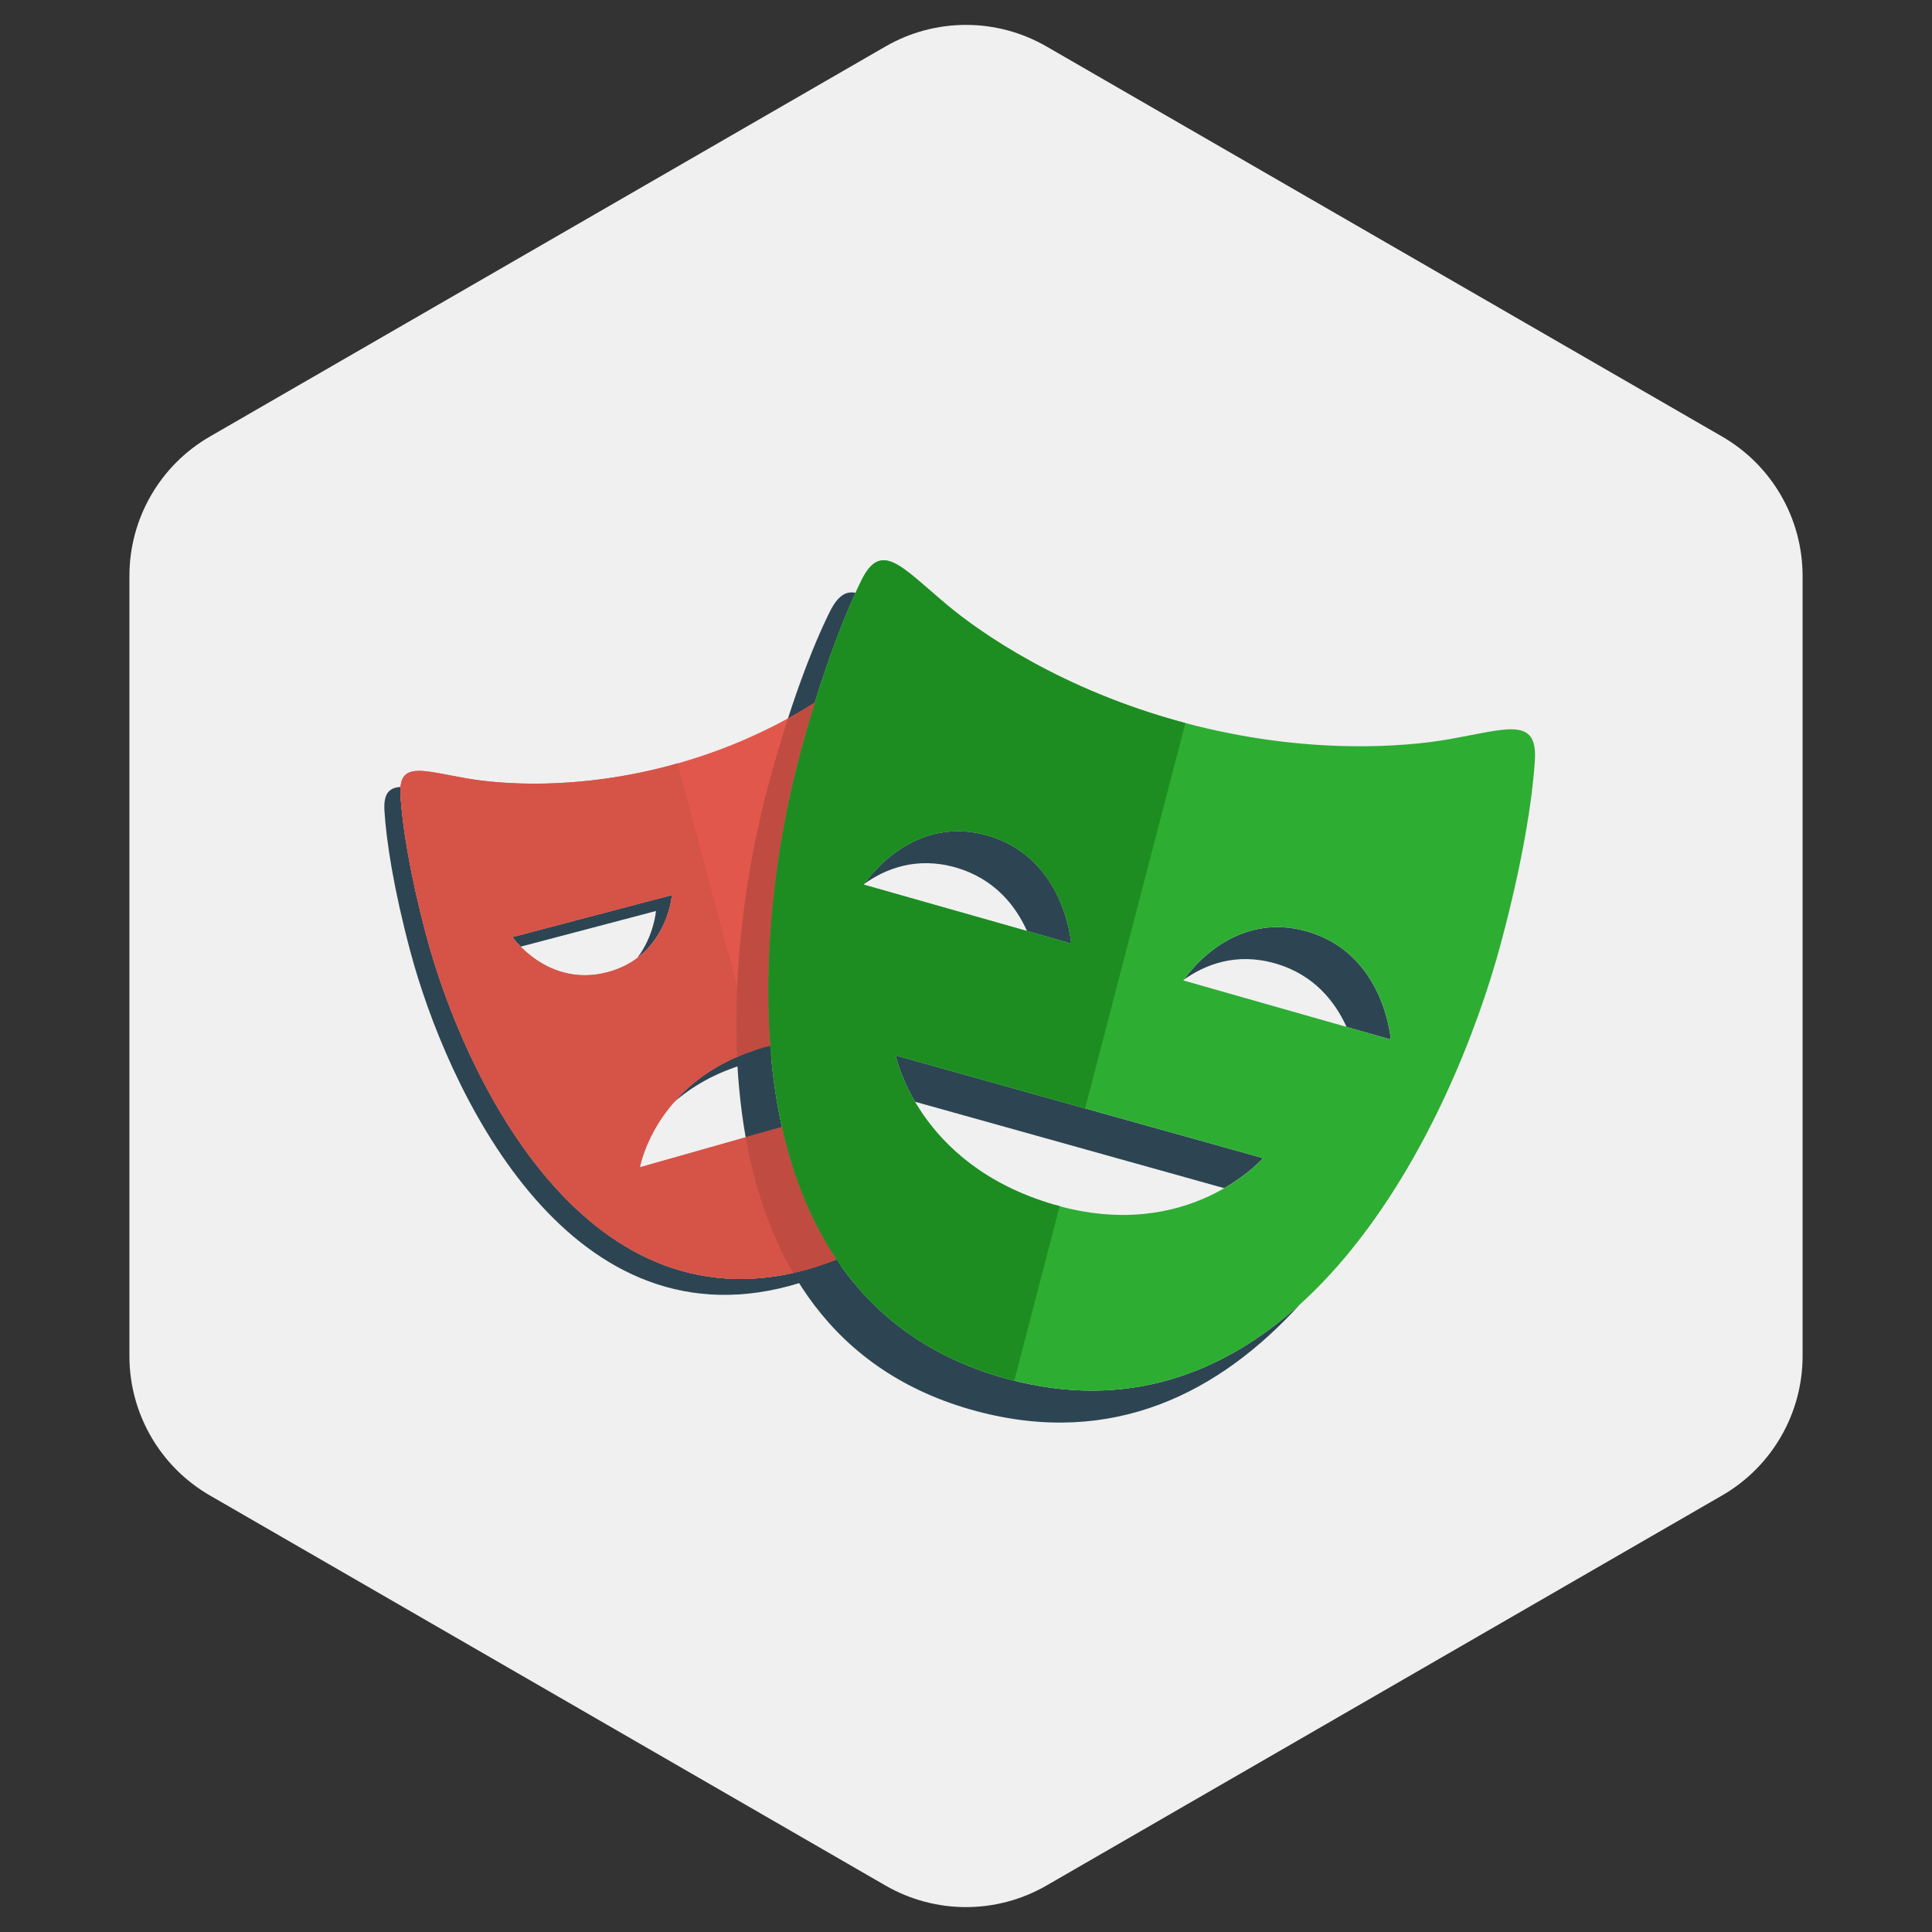 <svg width="60" height="60" viewBox="0 0 60 60" fill="none" xmlns="http://www.w3.org/2000/svg">
<rect x="0" y="0" width="60" height="60" fill="#333333" stroke="none"/>
<g clip-path="url(#clip0_6096_188)">
<path d="M27.5 1.443C29.047 0.55 30.953 0.55 32.5 1.443L53.481 13.557C55.028 14.45 55.981 16.1 55.981 17.887V42.113C55.981 43.9 55.028 45.55 53.481 46.443L32.5 58.557C30.953 59.45 29.047 59.45 27.5 58.557L6.519 46.443C4.972 45.55 4.019 43.9 4.019 42.113V17.887C4.019 16.1 4.972 14.45 6.519 13.557L27.5 1.443Z" fill="#F0F0F0"/>
<path d="M23.715 32.525C22.381 32.904 21.506 33.568 20.929 34.231C21.481 33.748 22.221 33.304 23.219 33.021C24.239 32.732 25.11 32.734 25.829 32.873V32.31C25.216 32.254 24.512 32.299 23.715 32.525ZM20.868 27.796L15.914 29.101C15.914 29.101 16.004 29.229 16.171 29.399L20.372 28.292C20.372 28.292 20.312 29.059 19.795 29.745C20.773 29.006 20.868 27.796 20.868 27.796ZM25.015 39.44C18.043 41.318 14.354 33.238 13.237 29.044C12.721 27.108 12.496 25.642 12.436 24.696C12.43 24.598 12.433 24.515 12.44 24.439C12.078 24.461 11.905 24.649 11.94 25.192C12 26.137 12.225 27.604 12.741 29.54C13.858 33.733 17.547 41.813 24.519 39.935C26.037 39.527 27.177 38.782 28.033 37.831C27.244 38.544 26.256 39.105 25.015 39.44ZM26.326 22.851V23.347H29.06C29.004 23.172 28.948 23.013 28.892 22.851H26.326Z" fill="#2D4552"/>
<path d="M29.671 26.938C30.901 27.288 31.552 28.15 31.895 28.913L33.267 29.303C33.267 29.303 33.08 26.632 30.664 25.946C28.404 25.304 27.013 27.201 26.844 27.447C27.502 26.979 28.462 26.595 29.671 26.938ZM40.587 28.925C38.325 28.28 36.935 30.182 36.768 30.424C37.426 29.956 38.386 29.573 39.595 29.918C40.823 30.267 41.473 31.129 41.818 31.892L43.191 32.283C43.191 32.283 43.001 29.612 40.587 28.925ZM39.225 35.967L27.817 32.778C27.817 32.778 27.941 33.404 28.415 34.215L38.019 36.9C38.81 36.442 39.225 35.967 39.225 35.967ZM31.316 42.832C22.283 40.41 23.375 28.901 24.837 23.448C25.439 21.2 26.057 19.53 26.57 18.41C26.264 18.347 26.011 18.508 25.76 19.018C25.215 20.122 24.519 21.922 23.845 24.44C22.383 29.893 21.291 41.402 30.324 43.824C34.581 44.964 37.898 43.231 40.37 40.508C38.023 42.634 35.027 43.825 31.316 42.832Z" fill="#2D4552"/>
<path d="M26.325 36.743V34.421L19.873 36.251C19.873 36.251 20.349 33.48 23.715 32.526C24.735 32.236 25.606 32.238 26.325 32.377V22.851H29.556C29.204 21.764 28.864 20.927 28.578 20.346C28.105 19.383 27.621 20.021 26.52 20.942C25.745 21.589 23.787 22.97 20.839 23.765C17.892 24.559 15.509 24.349 14.514 24.177C13.105 23.933 12.368 23.624 12.437 24.696C12.497 25.642 12.722 27.108 13.238 29.044C14.354 33.237 18.043 41.318 25.016 39.44C26.837 38.949 28.122 37.979 29.013 36.743H26.325V36.743ZM15.913 29.102L20.868 27.796C20.868 27.796 20.724 29.703 18.866 30.192C17.008 30.681 15.913 29.102 15.913 29.102Z" fill="#E2574C"/>
<path d="M44.973 22.962C43.685 23.187 40.595 23.469 36.776 22.445C32.956 21.422 30.422 19.633 29.418 18.792C27.995 17.6 27.369 16.771 26.752 18.025C26.208 19.13 25.511 20.929 24.837 23.447C23.376 28.901 22.284 40.409 31.316 42.831C40.346 45.251 45.154 34.737 46.615 29.283C47.289 26.765 47.585 24.859 47.666 23.629C47.759 22.237 46.802 22.641 44.973 22.962ZM26.826 27.474C26.826 27.474 28.249 25.26 30.663 25.946C33.079 26.632 33.266 29.303 33.266 29.303L26.826 27.474ZM32.719 37.408C28.473 36.164 27.818 32.778 27.818 32.778L39.225 35.967C39.225 35.966 36.922 38.636 32.719 37.408ZM36.752 30.449C36.752 30.449 38.173 28.236 40.587 28.925C43.001 29.612 43.191 32.282 43.191 32.282L36.752 30.449Z" fill="#2EAD33"/>
<path d="M24.071 35.061L19.873 36.251C19.873 36.251 20.329 33.653 23.422 32.623L21.044 23.703L20.839 23.765C17.892 24.56 15.509 24.349 14.514 24.177C13.105 23.934 12.368 23.624 12.437 24.697C12.497 25.642 12.722 27.108 13.238 29.045C14.354 33.238 18.043 41.318 25.016 39.44L25.221 39.376L24.071 35.061ZM15.914 29.102L20.868 27.797C20.868 27.797 20.724 29.703 18.866 30.193C17.009 30.682 15.914 29.102 15.914 29.102Z" fill="#D65348"/>
<path d="M32.91 37.454L32.718 37.407C28.472 36.164 27.817 32.778 27.817 32.778L33.699 34.422L36.813 22.455L36.776 22.445C32.956 21.422 30.422 19.633 29.418 18.792C27.994 17.6 27.368 16.771 26.752 18.025C26.208 19.13 25.511 20.929 24.837 23.447C23.376 28.901 22.284 40.409 31.316 42.831L31.501 42.873L32.91 37.454ZM26.826 27.474C26.826 27.474 28.249 25.26 30.663 25.946C33.079 26.632 33.266 29.303 33.266 29.303L26.826 27.474Z" fill="#1D8D22"/>
<path d="M24.285 35L23.159 35.319C23.425 36.819 23.894 38.258 24.63 39.529C24.758 39.5 24.885 39.476 25.015 39.44C25.357 39.348 25.674 39.234 25.979 39.109C25.157 37.889 24.613 36.484 24.285 35ZM23.845 24.44C23.267 26.599 22.749 29.707 22.892 32.824C23.146 32.714 23.416 32.611 23.715 32.526L23.924 32.479C23.669 29.149 24.219 25.756 24.837 23.448C24.994 22.864 25.151 22.321 25.308 21.814C25.056 21.975 24.784 22.14 24.474 22.309C24.265 22.954 24.055 23.658 23.845 24.44Z" fill="#C04B41"/>
</g>
<defs>
<clipPath id="clip0_6096_188">
<rect width="60" height="60" fill="white"/>
</clipPath>
</defs>
</svg>
